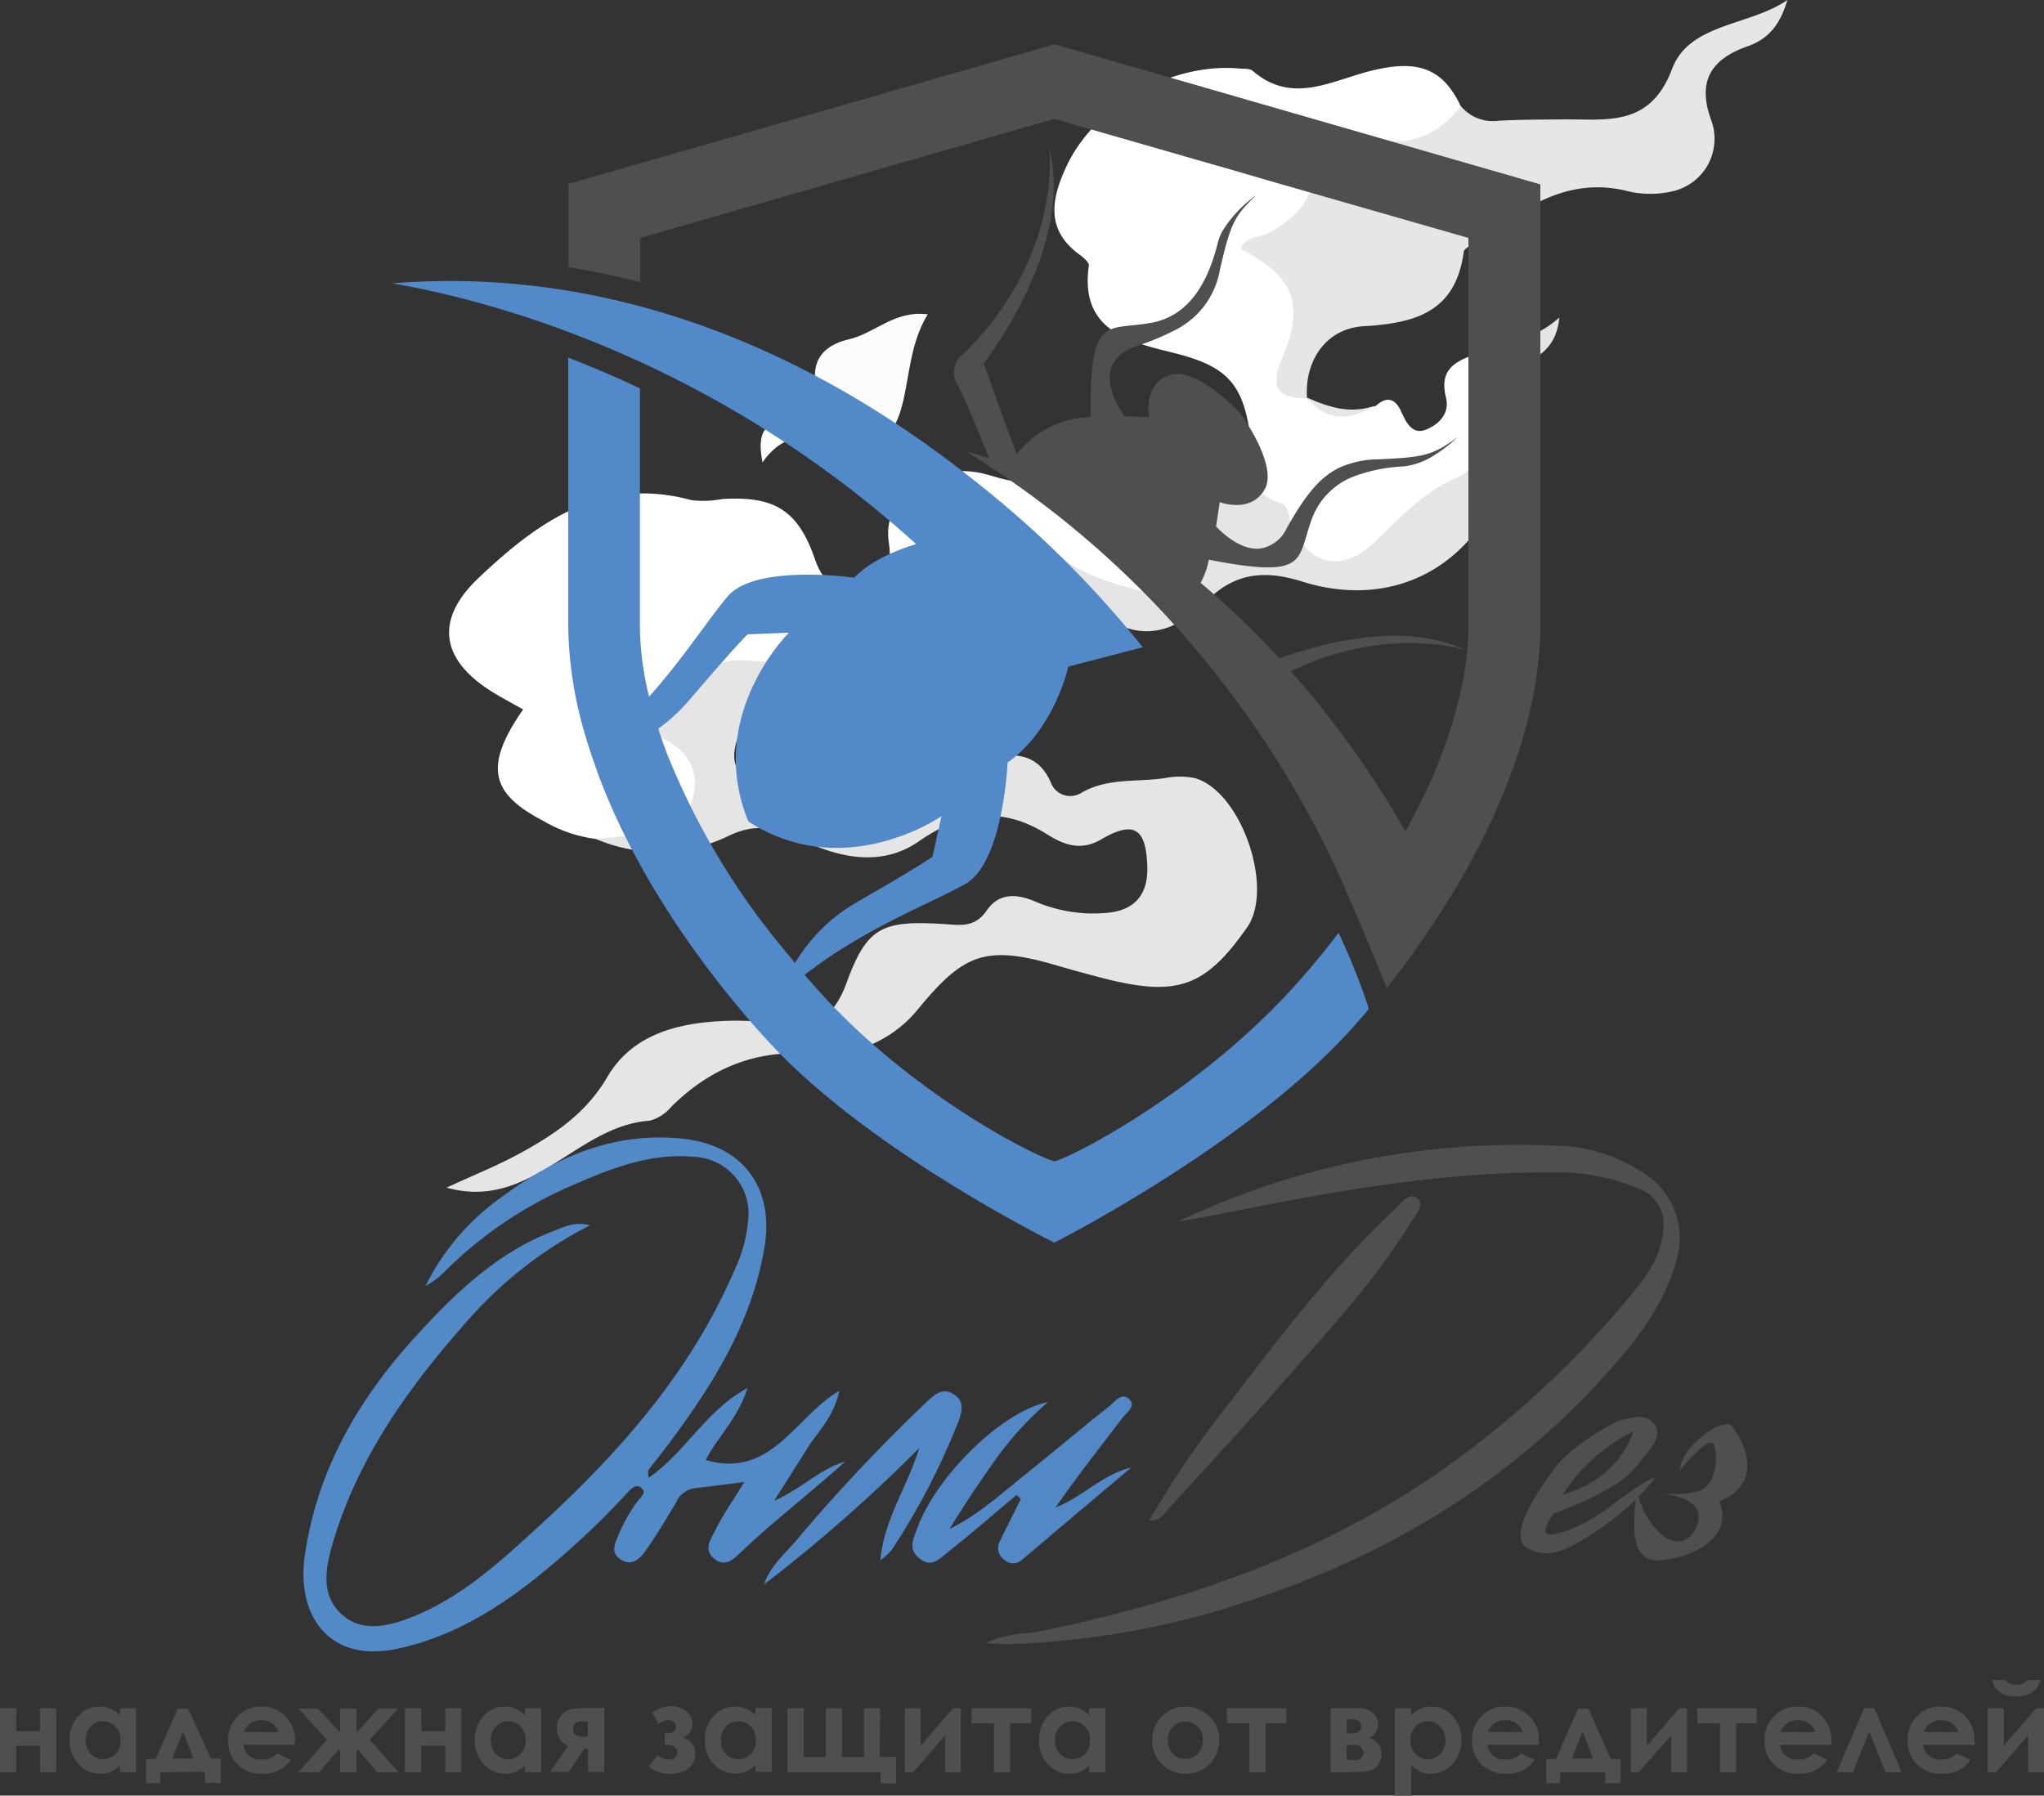 <?xml version="1.0" encoding="UTF-8"?> <svg xmlns="http://www.w3.org/2000/svg" viewBox="0 0 251.95 221.37"><rect x="0" y="0" width="251.95" height="221.37" fill="#333333" stroke="none"/><defs><style>.cls-1{fill:#e6e5e5;}.cls-2{fill:#fff;}.cls-3{fill:#e7e6e6;}.cls-4{fill:#fcfbfc;}.cls-5{fill:#5289c8;}.cls-6{fill:#504f4f;}.cls-7{fill:#5289c7;}.cls-8{fill:#5388c7;}</style></defs><g id="Слой_2" data-name="Слой 2"><g id="Слой_1-2" data-name="Слой 1"><path class="cls-1" d="M182.63,43.36c3-1.19,6.36-1.32,9.58-4.22-.38,4-2.92,5-4.88,5.94-2.71,1.34-3.67,2.7-2,5.46s1,5.81,0,8.67c-3.92,10.89-13.85,15.93-24.81,12.49-4.44-1.39-8.19-1.21-11.73,2.34-5,5-9.65,5-14.86.25-1.34-1.21-2.6-1.8-4.24-1.15a21.34,21.34,0,0,1-7.81,1.49c-3.47,0-4.42,2.85-2.07,5.7a6.9,6.9,0,0,1,1.47,7.06c-.91,2.59-3.51,2.39-5.61,2.65a26.31,26.31,0,0,1-13.07-1.35c-2-.8-4.17-1.65-6.44-1.39a5.86,5.86,0,0,0-5.57,5c-.57,3,1.72,4.23,4,4.93,5.22,1.57,10.43,2.44,15.64-.36,3.5-1.89,7.41-2.65,11.3-3.41,3.32-.64,6.33-.77,8,3a2.55,2.55,0,0,0,.57.91,2.62,2.62,0,0,0,.91.6,2.59,2.59,0,0,0,2.11-.13c3.3-2,6.94-1.39,10.42-1.91a9.47,9.47,0,0,1,3.75,0c5.69,1.62,9.81,13.55,6.44,18.39-5.1,7.3-8.57,8.58-17.4,6.36-2.14-.54-4.27-1.13-6.39-1.75-8.61-2.49-11.28-1.24-16.92,5.65a15.11,15.11,0,0,1-13.15,5.34c-6.77-.52-12.35,1.8-17.11,6.51a5.25,5.25,0,0,1-2.71,1.74c-9,.59-14.62,11.18-25,8.24,3.19-1.48,6.37-2.74,9.34-4.39,4.13-2.29,7.88-4.83,10.46-9.23,3.12-5.35,8.84-6.73,14.72-6.94a35.8,35.8,0,0,1,6.62.4c4.28.67,6.63-.88,8.16-5.09,2.5-6.83,4.33-7.71,11.91-7.25,2.06.13,3.86.52,5.36-1.66s3.68-2.1,6-1.1a18.16,18.16,0,0,0,8.8,1.39c3.38-.28,5.11-2.21,5-5.66-.13-4.78-1.64-5.77-5.7-3.39-2.52,1.47-4.6.65-6.64-.63-5.51-3.46-10.54-2.82-15.82.86-4.82,3.35-10.25,1.89-14.91-.39-3.09-1.51-5.51-1.69-8.42-.34a19.64,19.64,0,0,1-16.51.42c.81-2.56,3.33-2,5.12-2.77s3.72-1.39,4-3.59c.33-2.52-1.58-3.6-3.5-4.5-1.29-.6-2.66-1.07-3.52-2.3-1.63-2.32-1.73-5.35.87-6,5.3-1.36,9.6-5.53,15.56-5,4.52.41,9.1-.36,13.1,2.86,1.79,1.44,4.43,2.28,6.62.45,1.89-1.59,1.07-3.67.55-5.72-.91-3.65.37-6,4-6.77a13.65,13.65,0,0,0,7.74-4.16A4.29,4.29,0,0,1,127,64.22a4.33,4.33,0,0,1,1.78.25,4.24,4.24,0,0,1,1.52,1c2,1.74,4.54,2.2,6.62,3.65,1.44,1,3.16,1.9,4.85.8,2.24-1.47-.4-3.09-.12-4.67,6.2-1.08,11-3.78,12.47-10.53,2.4,2.94,5.43,5.35,7.1,8.91,1.58,3.37,4,4,6.68,1.4,3.16-3.06,6.26-6,10.21-8.1a4.87,4.87,0,0,0,2.16-5.8C179.48,47.87,180.74,45.58,182.63,43.36Z"></path><path class="cls-2" d="M141.74,65.17c2.36.4,5.27.59,4.55,4a4.79,4.79,0,0,1-.73,1.78,4.73,4.73,0,0,1-1.39,1.32,4.66,4.66,0,0,1-1.8.66,4.74,4.74,0,0,1-1.91-.14c-4-1-8.12-2.28-11-5.33-1.79-1.88-2.91-1.72-4,.12-1.83,3.06-4.65,4.1-7.93,4.41-3,.28-4.44,1.28-2.91,4.58,1.22,2.64,1.89,5.8-.48,8-2.78,2.52-6.59,2.09-9.27,0-4-3.12-8.41-2.79-13-3.15-5.59-.43-9.19,4.71-14.66,4.55-1.46,0-1.36,2-.16,2.91a14.28,14.28,0,0,0,3.79,1.83c3,1.06,5,3.27,4.8,6.28s-2.41,5.1-5.55,5.67c-2.16.39-4.37.53-6.56.78a17.22,17.22,0,0,1-6.67-2.3c-6.53-3.4-7.12-6.83-2.38-13.68-1.24-.7-2.47-1.35-3.67-2.08-6.54-4-7.27-9-1.79-14.16,7.3-6.91,15.16-12.56,26.17-9.57A11.86,11.86,0,0,0,89,61.52c6.37-.38,9.34,1.27,11.46,7.44,1.09,3.16,2.74,3.78,5.61,3.16s4-1.8,3.49-5.23c-.91-5.92,5.55-10.2,12.1-8.39,2.39.66,4.48,1.51,7.14.2s5.17-.42,6.91,2.34C137,63.24,138.47,65.64,141.74,65.17Z"></path><path class="cls-2" d="M182.63,43.36a27,27,0,0,0,.11,8.75c.42,2.84-.48,5.6-3.24,6.8-4.2,1.83-7.08,5.08-10.27,8.11-4,3.76-8.36,2.5-10.12-2.7-.3-.9-.32-2.07-1.33-2.34-4.07-1.1-3.21-4.49-3.57-7.34-.8-7.4-2.9-9.51-9.8-11.2-5.5-1.35-11.33-2.83-10.19-10.73,0-.39-.7-1-1.18-1.34-4.32-3.14-3.35-7.12-1.52-11C135.14,12.79,144.7,7.6,153,8.47c.47,0,1.07,0,1.37.23,4.8,4.18,9.55,1.34,14.39.09,6.07-1.57,9.08-.33,11.29,4.28-.44,4.16-4.29,7-9.46,6.19-4-.63-6.59-.56-7.05,4.48-.28,3.07-4.55,4.52-5.09,6.89s3.21,4.58,3.5,7.71a7.07,7.07,0,0,1-.29,2.78,7,7,0,0,1-1.32,2.46c-1.57,2.07-1.85,4,.77,5.49,2.57,2.39,5.49,1.78,8.44,1,1.38-1.25,2.41-1,3.18.7.58,1.3,1.36,2.85,3,2.21s3-2,2.5-4C177.25,45,180.09,44.37,182.63,43.36Z"></path><path class="cls-3" d="M161.11,49.1c-3.61.06-4.58-1.4-3.15-4.74,2.91-6.79,1.66-10.23-5-13.63.53-1.69,2.25-1.38,3.38-2,3.13-1.67,5.63-4,5.48-7.69-.22-5.39,1.72-6.17,6.47-4.37,4.55,1.73,8.71.41,11.78-3.59a5.08,5.08,0,0,0,2.07,1.5,5.22,5.22,0,0,0,2.54.31c2.67-.16,5.35-.14,8-.17,5.38-.05,10.7,1,13.43-6.23,2.13-5.66,9.54-5.26,14.21-8.49-.79,2.63-2,4.69-4.91,5.71-4.89,1.7-6.17,4.69-4.4,9.33a6.71,6.71,0,0,1-.57,5.42A6.7,6.7,0,0,1,206,23.62a12.09,12.09,0,0,1-5.15,0c-8.15-2.15-13.8,2.71-19.77,6.75-.25.17-.62.41-.65.66-1,7.37-5.83,8.81-12.38,9.19C163.3,40.53,160.78,44.66,161.11,49.1Z"></path><path class="cls-4" d="M114.35,38.75c-2.21,3.66-2.2,7.59-3.17,11.29-1.18,4.52-3.64,5.72-7.56,4.64-3.51-1-6.78-1.74-9.63,2.32-.93-4.55,1.1-5.38,4-5s3.74-.8,2.86-3.49c-1.18-3.61.32-5.9,3.79-6.68C107.84,41.09,110.28,38.22,114.35,38.75Z"></path><path class="cls-3" d="M169.51,50c-3.07,1.88-5.94,2.06-8.44-1C163.79,50.22,166.54,51.09,169.51,50Z"></path><path class="cls-5" d="M168.58,123.89A84.08,84.08,0,0,0,165,115q-2,2.64-4.29,5.27c-12,13.91-28.43,22.33-30.73,22.9-2.42-.61-17.43-8.17-28.85-20.78-.63-.69-1.25-1.4-1.88-2.12l-.06-.09c7.44-5.81,15.77-8.89,19.86-11.24C123.68,106.24,124.2,94,124.2,94c5.79-4.06,7.49-11.82,7.49-11.82l9.17-2.39a127.1,127.1,0,0,0-21.21-20.9C103.39,46,78.66,32.5,48.33,34.93,62.12,37.29,88.58,45,112.94,67.09c0,0-5,1.31-7.64,4.13,0,0-12.15-1.75-15.61,2.31C87.43,76.18,84.35,81,80,85.91q-.45-1.87-.72-3.69a34.57,34.57,0,0,1-.4-5.28V47.88c-3.07-1.45-6-2.7-8.84-3.79V76.94a48.71,48.71,0,0,0,1.84,12.81c.28,1,.58,2,.92,3l.18.56c.32.93.65,1.86,1,2.8,3.72,9.7,10,19.88,18.34,29.6l.21.25c.65.75,1.31,1.5,2,2.23,12.29,13.58,35.43,25,35.43,25s24.61-12.42,37.4-27.22c.46-.53.91-1,1.35-1.58ZM82.14,92.72c-.36-1-.7-1.93-1-2.89A21.7,21.7,0,0,0,85,86.27c5.76-6.76,7.16-8.07,7.16-8.07L97.25,78s-10.39,10.23-5,23.27c11.83,7.69,23.8-.65,23.8-.65l-1.11,5s-1.55,1.14-9.24,5.56A21.19,21.19,0,0,0,98,118.71c-.68-.8-1.33-1.6-2-2.41A90.08,90.08,0,0,1,82.14,92.72Z"></path><path class="cls-6" d="M130,5.46,70.08,22.67V32.93c3,.49,6,1.12,8.84,1.87V29.33l45-12.94,3-.86.48-.14,2.56-.73.33.09,19.35,5.56,3.14.9.44.13,3,.88L181,29.33V77.4c0,1-.06,2-.16,3l-.06.55c-.11,1-.26,1.93-.44,2.92A59.87,59.87,0,0,1,175,99.14c-.49,1-1,2-1.56,3l-.19.32Q170.65,98,167.9,94a113.93,113.93,0,0,0-7.3-9.53c-.49-.58-1-1.15-1.49-1.71l.25-.12c11.6-5.54,21.06-2.58,21.36-2.48-7.67-3.57-17.37-1-23,1a106.56,106.56,0,0,0-9.65-9.24l-.08-.06A9.82,9.82,0,0,0,149,69c12.57,2.44,10.76,0,12.79-5.25a8.89,8.89,0,0,1,5.35-5.11A20.13,20.13,0,0,1,173,57.5a8.65,8.65,0,0,0,3.73-1.34,18,18,0,0,0,2.1-1.52c.47-.4.76-.69.82-.75-.42.32-.79.6-1.16.83-2.32,1.53-3.91,1.7-8.7,1.91a11.83,11.83,0,0,0-4.64,1c-2.58,1.22-4.32,3.58-6.54,7.47a4.35,4.35,0,0,1-3.36,2.54c-2.72.23-5.35-2.74-5.35-2.74l.45-3c.37.14,3.57,1.21,5.29-1.19.08-.11.15-.23.23-.35,1.74-3-3-9.43-3-9.43s-5.44-5.85-8.72-4.69-2.52,5.18-2.52,5.18l-3-.11a10.26,10.26,0,0,1-1.17-2c-.77-1.7-1.3-4.12.81-5.71a5.78,5.78,0,0,1,1.31-.73l.45-.18a33.22,33.22,0,0,0,5.12-2.15A12.13,12.13,0,0,0,147,39.25a10.26,10.26,0,0,0,3.37-6c1.26-5.41,1.67-6.61,4.5-9.19a14.88,14.88,0,0,0-4.24,4.52,6.5,6.5,0,0,0-.52,1.35,26.16,26.16,0,0,1-.79,2.61c-1.1,3-3.16,6.48-7.38,7.25-2.08.38-3.67.32-4.83.74-2,.72-2.74,2.84-2.69,10.88A11.89,11.89,0,0,0,125.33,56l-.07-.19-1.12-3-2.89-8s.19-.24.5-.67c1.81-2.51,8-11.67,8.13-20.93a19.13,19.13,0,0,0-.55-5s1.77,13.26-10.52,25.37a1.61,1.61,0,0,0-.32.25,2.84,2.84,0,0,0-.42,3.7c1.06,2,3,6.84,3.87,9-1.74-.61-2.76-.86-2.85-.88,1.06.64,2.09,1.3,3.11,2a116.69,116.69,0,0,1,22,18.77q1.56,1.71,3,3.41,2.94,3.46,5.42,6.85A121.08,121.08,0,0,1,167,112.36l.06.12c.62,1.39,3.5,8.31,3.86,9.33a115.94,115.94,0,0,0,7.64-10.87c.61-1,1.19-2,1.75-2.94,6.19-10.85,9.56-21.57,9.56-30.95V22.73Z"></path><path class="cls-6" d="M145.2,150.61a95.92,95.92,0,0,1,26.73-8.28,97.68,97.68,0,0,1,19.41-1.1,20.31,20.31,0,0,1,11.6,3.62,9.38,9.38,0,0,1,3.67,10.62c-1.29,4.71-4,8.6-7.13,12.21-12.21,14.28-27.61,23.76-45.33,29.62a103.36,103.36,0,0,1-30.07,5.4c-.62,0-1.24-.06-2.55-.12,2.51-1.29,4.67-1.08,6.66-1.48,17.9-3.66,34.93-9.52,50-20.18a119.87,119.87,0,0,0,23.17-21.65c1.86-2.26,3.5-4.7,3.66-7.81a4.58,4.58,0,0,0-.59-2.9,4.49,4.49,0,0,0-2.24-1.93,25.44,25.44,0,0,0-10.67-2.09c-13.87-.11-27.43,2.37-41,5.1C148.73,150,147,150.29,145.2,150.61Z"></path><path class="cls-6" d="M141.65,187.46A117.86,117.86,0,0,1,151.5,173c6.32-8.25,12.59-16.55,20.21-23.7.88-.84,2-2.44,3-1.59s-.41,2.3-1,3.31c-4.45,7.16-10.21,13.29-15.74,19.6-4.69,5.35-9.54,10.56-14.33,15.82a2.15,2.15,0,0,1-.85.79A2.06,2.06,0,0,1,141.65,187.46Z"></path><path class="cls-7" d="M95.43,185c3.23-1.34,5.54-3.87,8.74-4.82-4.26,3.89-8.87,7.35-13,11.33-.77.73-1.84,1.73-3.14.65s-.48-2.3,0-3.24c1-2.08,2.38-4,3.71-6.21-2.23.28-4.21.54-6.2.77a3,3,0,0,0-1.34.61,2.93,2.93,0,0,0-.89,1.17c-1.2,2-2.42,4.08-3.79,6-.67.94-1.69,1.87-3,1s-.73-1.85-.33-2.9a19.16,19.16,0,0,1,2.4-4.28c.33-.48,1.14-1,.51-1.61s-1.26,0-1.76.55a101.42,101.42,0,0,1-11.89,11c-4.86,3.76-10,6.79-16.19,8.18-8.73,2-12.72-4.06-11.7-11.34,1.49-10.57,6.63-19.4,13.71-27.14,4.87-5.33,10.08-10.37,17.07-13,1.26-.48,2.5-1.15,4.4-.67a50.57,50.57,0,0,0-14.82,11.44c-7.26,8.15-13.64,16.87-16.83,27.5-.93,3.11-1.66,6.55,1,9s6.2,1.42,9.3.11c5.84-2.47,10.41-6.72,15-10.91,9.83-9,18.6-18.85,24-31.28a18.47,18.47,0,0,0,1.86-6.8,7,7,0,0,0-4-6.83,7.05,7.05,0,0,0-2.7-.66c-5.9-.56-11.09,1.8-16.25,4.06a50.7,50.7,0,0,0-14.54,10.13,9.55,9.55,0,0,1-2.32,1.73,29.45,29.45,0,0,1,9.66-11.15c6.55-4.83,13.71-7.92,22.13-7,7.32.8,11.23,6,10,13.38-1.55,9.38-6.47,17.1-12,24.49l-2.33,3a3.54,3.54,0,0,0,.06.92c4.57-3.17,7-8.24,12.18-11.07C90.92,175,88.29,177.31,87,180c8.09,2.34,11-5.34,16.44-8.53-.48,2.55-2,4.41-3.42,6.3"></path><path class="cls-8" d="M125.3,184.3c-2.77,2.33-5.5,4.71-8.34,6.95-1,.79-2.06,2.11-3.57.93s-.82-2.4-.35-3.72c2.29-6.36,10.34-14.41,16.14-15.62a40.57,40.57,0,0,0-6.69,7.41c-1.89,2.68-3.72,5.39-5.44,8.24,3.65-1.78,6.58-4.54,9.69-7,3.35-2.68,6.62-5.47,10-8.13.69-.55,1.57-1.83,2.52-.8.77.83-.42,1.61-.93,2.28-2.76,3.61-5.57,7.19-8.22,11,3.32-1.28,5.77-4.06,9.32-4.92L126,192.27a1.58,1.58,0,0,1-1.72.34,1.43,1.43,0,0,1-.5-.34,1.72,1.72,0,0,1-.56-2.21c.86-1.76,1.74-3.51,2.61-5.26Z"></path><path class="cls-8" d="M108.52,192.35c.46-5.08,3.24-8.86,4.79-13.83a190.76,190.76,0,0,1-19.13,16.81c.74-2.27,2.57-3.75,4-5.46a215.21,215.21,0,0,1,16-17c1-.92,1.94-1.87,3.34-1s1.1,2.07.62,3.37a86.07,86.07,0,0,1-8.29,15.93A9.47,9.47,0,0,1,108.52,192.35Z"></path><path class="cls-6" d="M199.91,175.06c.91-.17,2.79-.91,3.91.39,1.27,1.5-.13,3-2.6,5.85-2.3,2.66-9.53,5.23-9.59,5.25s-.21,0-.85,1.25c-1,2,.82,1.38,2.49.88a23,23,0,0,0,5.5-3.18c.65-.56,5.85-4.24,5.09-3.1a31.2,31.2,0,0,1-3.26,3.44,38.42,38.42,0,0,1-5.67,4.08c-1.21.73-3.9,2.44-6.56,1s1-6.79,3.11-9.73S199,175.23,199.91,175.06Zm1.44,1.4a22,22,0,0,0-8.74,7.82C196.74,183,199.85,180.63,201.35,176.46Z"></path><path class="cls-6" d="M207.12,181.21s3.84-4.82,4.24-2.93,0,4.25-1.32,5.22-5.67.63-5.67.63,4.72.12,5,2.64c.19,1.83-2,5.07-5,2a9.78,9.78,0,0,1-2.63-5.31c-.12,2.81-1.62,9.5,3.26,8.87s8.54-3.39,6.93-7.23c.86-.34,6.19-2.52,1.66-9.17C212.62,174.33,207,178.51,207.12,181.21Z"></path><path class="cls-6" d="M2,213.43H4.93v-2.84h2v7.89h-2v-3.27H2v3.27H0v-7.89H2Zm12.78-2.84h2v7.89h-2v-.83a4,4,0,0,1-1.17.79,3.3,3.3,0,0,1-1.27.24,3.49,3.49,0,0,1-2.64-1.18,4.12,4.12,0,0,1-1.12-2.95,4.25,4.25,0,0,1,1.08-3,3.45,3.45,0,0,1,2.63-1.17,3.29,3.29,0,0,1,1.33.27,3.7,3.7,0,0,1,1.16.81Zm-2.09,1.62a2,2,0,0,0-1.53.65,2.59,2.59,0,0,0,0,3.35,2,2,0,0,0,1.53.66,2.06,2.06,0,0,0,1.55-.65,2.37,2.37,0,0,0,.62-1.7,2.31,2.31,0,0,0-.62-1.67A2.06,2.06,0,0,0,12.68,212.21Zm7.08,6.27v1.37H18v-3h1.19l2.72-6.21h1.28L26,216.8h1.21v3H25.27v-1.37Zm4.08-1.68-1.29-3.32-1.33,3.32Zm12.49-1.69H30a2.1,2.1,0,0,0,.73,1.34,2.32,2.32,0,0,0,1.53.49,2.67,2.67,0,0,0,1.91-.77l1.67.78a4,4,0,0,1-1.5,1.31,4.7,4.7,0,0,1-2.06.42,4.13,4.13,0,0,1-3-1.16,4,4,0,0,1-1.17-2.94,4.13,4.13,0,0,1,1.16-3,3.93,3.93,0,0,1,2.93-1.2,4,4,0,0,1,3,1.2,4.29,4.29,0,0,1,1.17,3.15Zm-2-1.56a2,2,0,0,0-.77-1.08,2.29,2.29,0,0,0-1.34-.41,2.37,2.37,0,0,0-1.45.46,2.75,2.75,0,0,0-.73,1Zm7.6,2.39-.21-.25-2.35,2.79H36.75l3.56-4-3.52-3.84h2.42l2.73,2.95v-2.95h2v2.95l2.72-2.95h2.42l-3.51,3.84,3.56,4H46.48l-2.35-2.79-.21.25v2.54h-2Zm10-2.51h2.94v-2.84h2v7.89h-2v-3.27H51.91v3.27h-2v-7.89h2Zm12.78-2.84h2v7.89h-2v-.83a4,4,0,0,1-1.17.79,3.29,3.29,0,0,1-1.26.24,3.5,3.5,0,0,1-2.65-1.18,4.12,4.12,0,0,1-1.12-2.95,4.25,4.25,0,0,1,1.08-3,3.45,3.45,0,0,1,2.63-1.17,3.29,3.29,0,0,1,1.33.27,3.7,3.7,0,0,1,1.16.81Zm-2.09,1.62a2,2,0,0,0-1.53.65,2.59,2.59,0,0,0,0,3.35,2,2,0,0,0,1.53.66,2.06,2.06,0,0,0,1.55-.65,2.37,2.37,0,0,0,.62-1.7,2.31,2.31,0,0,0-.62-1.67A2.06,2.06,0,0,0,62.6,212.21Zm7.4,3a2.08,2.08,0,0,1-1-.79,2.26,2.26,0,0,1-.4-1.32,2.47,2.47,0,0,1,.5-1.54,2.14,2.14,0,0,1,1.19-.83,9.53,9.53,0,0,1,2.17-.17h2v7.89h-2v-2.86H72l-1.88,2.86H67.81Zm2.42-1.11v-1.89h-.69c-.75,0-1.12.32-1.12.94s.42.95,1.25.95Zm9.48,1v-1.42h.39a1.27,1.27,0,0,0,.7-.19.68.68,0,0,0,.29-.61.74.74,0,0,0-.27-.59.91.91,0,0,0-.64-.24,2.45,2.45,0,0,0-1.22.47l-.78-1.36a3.52,3.52,0,0,1,2.27-.82,2.92,2.92,0,0,1,1.91.61,1.93,1.93,0,0,1-.34,3.28,2,2,0,0,1,1.47,2,2.21,2.21,0,0,1-.82,1.76,3.48,3.48,0,0,1-2.29.69,3.92,3.92,0,0,1-2.65-.9l1.1-1.37a2.32,2.32,0,0,0,1.33.52,1.26,1.26,0,0,0,.81-.24.8.8,0,0,0,.3-.63.89.89,0,0,0-.29-.65,1,1,0,0,0-.76-.27Zm11.2-4.55h2v7.89h-2v-.83a4,4,0,0,1-1.17.79,3.29,3.29,0,0,1-1.26.24A3.53,3.53,0,0,1,88,217.5a4.17,4.17,0,0,1-1.12-2.95,4.25,4.25,0,0,1,1.08-3,3.47,3.47,0,0,1,2.63-1.17,3.34,3.34,0,0,1,1.34.27,3.66,3.66,0,0,1,1.15.81ZM91,212.21a2,2,0,0,0-1.53.65,2.34,2.34,0,0,0-.61,1.67,2.36,2.36,0,0,0,.61,1.68,2,2,0,0,0,1.53.66,2.07,2.07,0,0,0,1.56-.65,2.36,2.36,0,0,0,.61-1.7,2.31,2.31,0,0,0-.61-1.67A2.06,2.06,0,0,0,91,212.21Zm17.44,4.37h2v3.29h-1.9v-1.39H97.07v-7.89h2v6h2.71v-6h2v6h2.72v-6h2Zm4.16,1.9h-1.05v-7.89h1.93v4.63l4-4.63h.95v7.89h-1.93v-4.54Zm7.17-7.89h7.36v1.88h-2.62v6h-2v-6h-2.75Zm14.49,0h2v7.89h-2v-.83a3.86,3.86,0,0,1-1.16.79,3.3,3.3,0,0,1-1.27.24,3.53,3.53,0,0,1-2.65-1.18,4.16,4.16,0,0,1-1.11-2.95,4.25,4.25,0,0,1,1.08-3,3.44,3.44,0,0,1,2.63-1.17,3.33,3.33,0,0,1,1.33.27,3.55,3.55,0,0,1,1.15.81Zm-2.08,1.62a2,2,0,0,0-1.53.65,2.34,2.34,0,0,0-.61,1.67,2.37,2.37,0,0,0,.62,1.68,2,2,0,0,0,1.53.66,2.06,2.06,0,0,0,1.55-.65,2.37,2.37,0,0,0,.62-1.7,2.31,2.31,0,0,0-.62-1.67A2.06,2.06,0,0,0,132.2,212.21Zm13.93-1.83a4.18,4.18,0,0,1,2.1.56,4,4,0,0,1,1.54,1.52,4.06,4.06,0,0,1,.55,2.07,4.17,4.17,0,0,1-.56,2.09,4.08,4.08,0,0,1-1.51,1.52,4.22,4.22,0,0,1-2.11.54,4,4,0,0,1-2.9-1.2,4,4,0,0,1-1.2-2.94,4,4,0,0,1,1.36-3.08A3.93,3.93,0,0,1,146.13,210.38Zm0,1.87a2,2,0,0,0-1.54.64,2.33,2.33,0,0,0-.61,1.64,2.29,2.29,0,0,0,.61,1.67,2,2,0,0,0,1.53.64,2.05,2.05,0,0,0,1.55-.64,2.35,2.35,0,0,0,.62-1.67,2.29,2.29,0,0,0-.61-1.64A2,2,0,0,0,146.16,212.25Zm5.08-1.66h7.36v1.88H156v6h-2v-6h-2.75Zm12.82,7.89v-7.89h3.17a2.82,2.82,0,0,1,2.12.61,2,2,0,0,1,.56,1.39,1.71,1.71,0,0,1-1.15,1.66,2,2,0,0,1,1.57,2,2.14,2.14,0,0,1-.41,1.34,2,2,0,0,1-1,.7,7.46,7.46,0,0,1-1.78.17Zm2-4.79h.76a1.06,1.06,0,0,0,.75-.24.71.71,0,0,0,.27-.54.9.9,0,0,0-.26-.69.82.82,0,0,0-.6-.25h-.92Zm0,3.27h1a1,1,0,0,0,.82-.27.84.84,0,0,0,.24-.54,1.06,1.06,0,0,0-.27-.7,1.16,1.16,0,0,0-1-.32h-.83Zm7.93-6.37v.87a3.82,3.82,0,0,1,1.16-.81,3.34,3.34,0,0,1,1.34-.27,3.43,3.43,0,0,1,2.62,1.17,4.25,4.25,0,0,1,1.08,3,4.16,4.16,0,0,1-1.11,2.95,3.53,3.53,0,0,1-2.65,1.18,3.3,3.3,0,0,1-1.27-.24,4,4,0,0,1-1.17-.79v3.72h-2V210.59Zm2.08,1.62a2.05,2.05,0,0,0-1.55.64,2.31,2.31,0,0,0-.62,1.67,2.37,2.37,0,0,0,.62,1.7,2.06,2.06,0,0,0,1.55.65,2,2,0,0,0,1.53-.66,2.37,2.37,0,0,0,.62-1.68,2.34,2.34,0,0,0-.61-1.67A2,2,0,0,0,176.06,212.21Zm13.67,2.9h-6.36a2.15,2.15,0,0,0,.73,1.34,2.32,2.32,0,0,0,1.53.49,2.67,2.67,0,0,0,1.91-.77l1.67.78a3.94,3.94,0,0,1-1.49,1.31,4.72,4.72,0,0,1-2.07.42,4.13,4.13,0,0,1-3-1.16,4,4,0,0,1-1.17-2.94,4.09,4.09,0,0,1,1.17-3,3.89,3.89,0,0,1,2.92-1.2,4,4,0,0,1,3,1.2,4.29,4.29,0,0,1,1.17,3.15Zm-2-1.56a2.05,2.05,0,0,0-.78-1.08,2.26,2.26,0,0,0-1.34-.41,2.37,2.37,0,0,0-1.45.46,2.64,2.64,0,0,0-.72,1Zm4.62,4.93v1.37H190.6v-3h1.19l2.72-6.21h1.28l2.76,6.21h1.21v3h-1.89v-1.37Zm4.07-1.68-1.29-3.32-1.33,3.32Zm5.63,1.68h-1v-7.89H203v4.63l4-4.63h.95v7.89H206v-4.54Zm7.17-7.89h7.36v1.88H214v6h-2v-6h-2.75Zm16.57,4.52h-6.36a2.1,2.1,0,0,0,.73,1.34,2.32,2.32,0,0,0,1.53.49,2.67,2.67,0,0,0,1.91-.77l1.67.78a4,4,0,0,1-1.5,1.31,4.72,4.72,0,0,1-2.07.42,4.12,4.12,0,0,1-3-1.16,4,4,0,0,1-1.17-2.94,4.13,4.13,0,0,1,1.16-3,3.91,3.91,0,0,1,2.93-1.2,4,4,0,0,1,3,1.2,4.29,4.29,0,0,1,1.17,3.15Zm-2-1.56a2,2,0,0,0-.78-1.08,2.23,2.23,0,0,0-1.33-.41,2.35,2.35,0,0,0-1.45.46,2.75,2.75,0,0,0-.73,1Zm10.65,4.93h-2l-2-5-2,5h-2l3.37-7.89h1.28Zm9-3.37h-6.37a2.16,2.16,0,0,0,.74,1.34,2.32,2.32,0,0,0,1.53.49,2.68,2.68,0,0,0,1.91-.77l1.66.78a3.86,3.86,0,0,1-1.49,1.31,4.72,4.72,0,0,1-2.07.42,4.09,4.09,0,0,1-3-1.16,4,4,0,0,1-1.17-2.94,4.09,4.09,0,0,1,1.16-3,3.91,3.91,0,0,1,2.92-1.2,4.05,4.05,0,0,1,3,1.2,4.32,4.32,0,0,1,1.16,3.15Zm-2-1.56a2,2,0,0,0-.78-1.08,2.26,2.26,0,0,0-1.33-.41,2.35,2.35,0,0,0-1.45.46,2.55,2.55,0,0,0-.73,1Zm4.64,4.93H245v-7.89H247v4.63l4-4.63H252v7.89H250v-4.54Zm-.47-11.38h1.6a1.17,1.17,0,0,0,.53.45,2,2,0,0,0,.82.15,2.19,2.19,0,0,0,.9-.18,1,1,0,0,0,.45-.42h1.61a2.2,2.2,0,0,1-.89,1.48,3.31,3.31,0,0,1-2.07.56,4.12,4.12,0,0,1-1.51-.24,2.48,2.48,0,0,1-1-.72A2.28,2.28,0,0,1,245.61,207.1Z"></path></g></g></svg> 